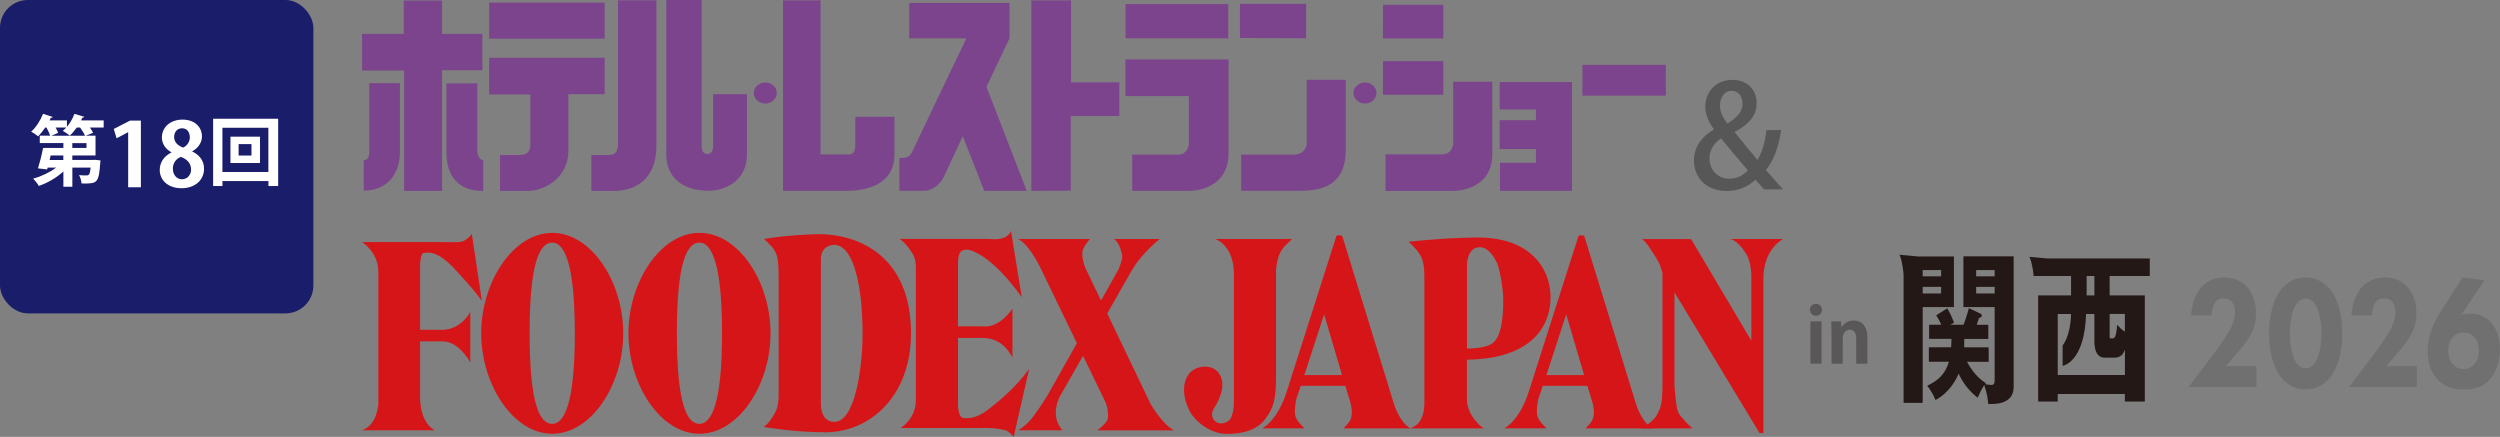 <?xml version="1.0" encoding="UTF-8"?><svg id="_レイヤー_2" xmlns="http://www.w3.org/2000/svg" viewBox="0 0 487.84 85.25"><rect x="0" y="0" width="487.84" height="85.25" fill="#808080" stroke="none"/><defs><style>.cls-1{fill:#7c448d;}.cls-1,.cls-2,.cls-3,.cls-4,.cls-5,.cls-6,.cls-7,.cls-8{stroke-width:0px;}.cls-2{fill:#595757;}.cls-3{fill:#717071;}.cls-4{fill:#585757;}.cls-5{fill:#191d6a;}.cls-6{fill:#231815;}.cls-7{fill:#d61518;}.cls-8{fill:#fff;}</style></defs><g id="_レイヤー_1-2"><path class="cls-3" d="m440.33,75.52h-13.27l5.2-6.83c.91-1.22,2.29-3.26,2.84-4.26.39-.75,1.04-2.1,1.04-3.54,0-.78-.26-1.6-.68-2.07-.34-.38-.91-.6-1.59-.6-.75,0-1.25.31-1.59.75-.47.63-.73,1.76-.73,2.57h-4.01c.13-1.82.73-3.89,1.79-5.23.83-1.07,2.32-2.16,4.79-2.16s3.88,1.25,4.5,1.98c.94,1.13,1.61,2.85,1.61,5.01,0,1.85-.47,3.2-1.3,4.61-.75,1.25-1.66,2.32-2.78,3.6l-1.82,2.1h5.98v4.07Z"/><path class="cls-3" d="m454.55,73.82c-1.02,1.19-2.52,2.16-4.66,2.16s-3.56-.94-4.61-2.16c-1.69-2.01-2.5-5.17-2.5-8.74s.81-6.8,2.5-8.77c1.04-1.22,2.52-2.16,4.61-2.16s3.64.97,4.66,2.16c1.69,1.97,2.5,5.17,2.5,8.77s-.81,6.74-2.5,8.74Zm-6.24-14.76c-1.28,1.5-1.46,4.51-1.46,5.99,0,1.63.23,4.58,1.46,6.02.47.53.94.78,1.61.78s1.14-.25,1.61-.78c1.22-1.44,1.46-4.39,1.46-6.02,0-1.47-.18-4.48-1.46-5.99-.47-.53-.94-.78-1.61-.78s-1.15.25-1.61.78Z"/><path class="cls-3" d="m471.63,75.52h-13.27l5.2-6.83c.91-1.22,2.29-3.26,2.84-4.26.39-.75,1.04-2.1,1.04-3.54,0-.78-.26-1.6-.68-2.07-.34-.38-.91-.6-1.59-.6-.75,0-1.25.31-1.59.75-.47.63-.73,1.76-.73,2.57h-4.01c.13-1.82.73-3.89,1.79-5.23.83-1.07,2.32-2.16,4.79-2.16s3.88,1.25,4.5,1.98c.94,1.13,1.61,2.85,1.61,5.01,0,1.85-.47,3.2-1.3,4.61-.76,1.25-1.66,2.32-2.78,3.6l-1.82,2.1h5.98v4.07Z"/><path class="cls-3" d="m484.79,54.68l-4.58,6.86c.52-.22,1.07-.35,1.82-.35,2.18,0,3.54,1.07,4.29,2.01.62.78,1.51,2.29,1.51,4.83,0,2.01-.52,4.14-1.64,5.61-1.59,2.07-3.8,2.35-5.33,2.35s-3.9-.19-5.62-2.44c-1.15-1.47-1.51-3.23-1.51-5.08,0-3.32,1.3-5.67,2.78-8.02l3.98-6.3,4.29.53Zm-1.98,16.42c.47-.53.91-1.41.91-2.76,0-1.22-.42-2.04-.91-2.57-.65-.69-1.41-.88-2.08-.88-.78,0-1.51.22-2.11.91-.34.38-.88,1.22-.88,2.66,0,.97.23,1.88.88,2.6.49.56,1.22.97,2.11.97,1.04,0,1.72-.53,2.08-.94Z"/><path class="cls-2" d="m354.35,61.63c-.69,0-1.16-.5-1.16-1.17s.49-1.18,1.16-1.18,1.18.49,1.18,1.18-.5,1.17-1.18,1.17Zm1.1,9.34h-2.17v-8.26h2.17v8.26Z"/><path class="cls-2" d="m364.4,70.97h-2.18v-4.82c0-1.01-.32-1.81-1.25-1.81-.59,0-1.39.46-1.39,1.72v4.91h-2.18v-5.77c0-.97-.03-1.75-.06-2.48h1.89l.1,1.11h.05c.36-.61,1.17-1.29,2.36-1.29,1.5,0,2.66,1.05,2.66,3.36v5.06Z"/><path class="cls-6" d="m383.13,50.04v9.88h6.1v14.01c0,.74-.04,1.19-.65,1.19-.32,0-.97-.1-1.19-.16l.13-.19c-.61-.39-2.17-1.38-3.69-4.17h4.23v-2.82h-4.78c.02-.48.02-.9.02-1.64h4.69v-2.76h-2.26c.23-.64.31-.96.45-1.35.31-.06.54-.16.54-.42,0-.16-.11-.32-.23-.39l-2.29-1.09c-.41,1.6-.91,2.89-1.04,3.24h-2.59l.74-.42c-.15-.38-.73-1.83-1.33-2.79l-2.16,1.38c.26.38.54.8.99,1.83h-2.37v2.76h4.37c0,.42-.02.9-.07,1.64h-4.35v2.82h3.92c-.76,2.53-2.23,3.72-4.24,4.68.7.87,1.24,1.86,1.62,2.79,2.82-1.54,4.06-4.07,4.51-5.16.92,2.02,2.23,3.56,3.72,4.71.2-.48.74-1.67,1.28-2.47.63,1.92.7,2.85.77,3.69,1.17.03,4.97.16,4.97-3.34v-25.47h-9.83Zm6.1,7.22h-3.61v-1.28h3.61v1.28Zm0-3.34h-3.61v-1.22h3.61v1.22Z"/><path class="cls-6" d="m381.28,50.04h-7.1,0s-3.51-.33-3.51-.33c.58,1.33.77,3.57.79,3.84v25.07h3.73v-18.7h6.09v-9.88Zm-2.5,7.22h-3.59v-1.28h3.59v1.28Zm0-3.34h-3.59v-1.22h3.59v1.22Z"/><path class="cls-6" d="m419.5,53.86v-3.43h-20.12l-3.35-.31c.61,1.41.79,3.54.79,3.54h0s0,.2,0,.2h7.32v3.78h-6.42v20.72h3.82v-1.48h13.1v1.48h3.89v-20.72h-6.86v-3.78h7.83Zm-12.32,0h1.51v3.78h-1.51v-3.78Zm7.46,19.31h-13.1v-11.9h2.6c-.12,4.46-1.65,6.13-1.65,6.13v3.98s4.28-.57,4.58-10.11h1.62v5.26c0,3.27,1.6,3.27,2.14,3.27h1.61c1.49,0,1.84-.71,2.21-1.54v4.91Zm0-11.9v3.43c-.57-.29-1.15-.93-1.51-1.32-.2,2.66-.54,2.66-1.01,2.66-.54,0-.45,0-.45-.9v-3.88h2.97Z"/><rect class="cls-1" x="308.79" y="12.65" width="16.27" height="6.01"/><polygon class="cls-1" points="292.7 37.24 292.7 31.77 299.72 31.77 299.72 29.08 292.64 29.08 292.64 23.45 299.72 23.45 299.72 21.36 292.64 21.36 292.64 16.01 306.75 16.01 306.75 37.24 292.7 37.24"/><path class="cls-1" d="m270.36,37.26v-7.14h11.04c1.62,0,2.17-1.32,2.17-2.26v-11.91h7.63v14.17c0,5.96-5.22,7.14-7.81,7.14h-13.03Z"/><polygon class="cls-1" points="269.88 11.93 281.65 11.93 281.65 18.49 269.86 18.49 269.88 11.93"/><polygon class="cls-1" points="269.88 .94 281.65 .94 281.65 7.5 269.86 7.5 269.88 .94"/><polygon class="cls-1" points="241.96 7.41 241.96 .74 254.87 .74 254.87 7.47 241.96 7.41"/><path class="cls-1" d="m242.2,37.24v-7.07h10.51c1.33,0,2.28-1.2,2.28-2.15v-12.45h7.63v13.55c0,7.12-4.7,8.11-8.96,8.11h-11.46Z"/><rect class="cls-1" x="219.63" y=".8" width="20.05" height="6.68"/><path class="cls-1" d="m220.94,37.26v-7.09h9.06c1.26,0,1.98-1.2,1.98-2.15v-9.26h-12.36v-7.16h20.12v18.24c0,6.45-5.54,7.41-7.81,7.41h-10.99Z"/><polygon class="cls-1" points="201.25 37.24 201.25 .08 209 .08 209 16.07 218.42 16.07 218.42 22.64 208.94 22.64 208.94 37.21 201.25 37.24"/><path class="cls-1" d="m175.5,37.24v-6.4l.9-.04c.84,0,1.37-.67,1.56-1.1.18-.45,10.62-22.22,10.62-22.22h-11.16V.57h19.58v6.9l-4.51,9.47,7.87,20.31h-8.29l-4.2-10.67-3.6,7.73c-.84,1.93-2.7,2.92-3.79,2.92h-4.98Z"/><path class="cls-1" d="m152.79,37.24V.08h7.33v30.05h5.53c1.08,0,1.25-.94,1.25-1.77v-5.57h7.63v7.39c0,6.24-6.18,7.07-9.43,7.07h-12.31Z"/><path class="cls-1" d="m139.16,18.38h6.6v11.73c0,5.32-4.43,7.11-7.45,7.11-5.26,0-8.29-2.72-8.29-7.11V0h6.9v28.43c0,1.23.5,1.62,1.11,1.62s1.13-.41,1.13-1.63v-10.04Z"/><path class="cls-1" d="m115.4,37.26v-7h3.32c1.27,0,1.88-.61,1.88-2.17V.06h7.49v28.43c0,6.16-3.74,8.77-8.34,8.77h-4.36Z"/><polygon class="cls-1" points="95.45 7.55 95.45 .51 117.99 .51 117.99 7.54 95.45 7.55"/><path class="cls-1" d="m97.57,37.26v-7h3.57c1.58,0,2.35-.54,2.35-2.1v-9.73h-8.04v-7.16h22.54v7.11h-7.08v11.05c0,5.28-4.71,7.83-7.92,7.83h-5.43Z"/><path class="cls-1" d="m94.3,37.26v-6c-.66,0-1.15-.94-1.15-1.77v-13.22h-6.05v13.32c0,4.96,2.47,7.67,7.2,7.67h0Z"/><path class="cls-1" d="m70.97,37.21v-5.95c.97,0,1.09-1,1.09-1.67v-13.37h5.98v13.37c0,4.89-2.95,7.62-7.07,7.62h0Z"/><polygon class="cls-1" points="78.86 37.26 78.86 13.77 70.66 13.77 70.66 6.61 78.79 6.61 78.79 .11 86.26 .11 86.26 6.61 94.12 6.61 94.12 13.71 86.26 13.71 86.26 37.26 78.86 37.26"/><path class="cls-1" d="m149.34,20.21c1.24,0,2.24-.93,2.24-2.06s-1-2.05-2.24-2.05-2.25.92-2.25,2.05,1.01,2.06,2.25,2.06h0Z"/><path class="cls-1" d="m266.36,20.21c1.23,0,2.24-.93,2.24-2.06s-1.01-2.05-2.24-2.05-2.25.92-2.25,2.05,1,2.06,2.25,2.06h0Z"/><path class="cls-7" d="m86.49,64.36h-4.52v-12.44s0-2.56.75-2.56,2.42-.76,6.11,3.24c3.69,4,4.29,4.89,5.2,6.11l-1.96-13.05s-.75.97-1.58,1.35c-.82.38-2.49.23-3.77.23h-16.06s3.17,1.96,3.17,5.81v25.71s-.16,4.17-3.17,5.2h14.18s-2.87-1.18-2.87-6.56v-10.79h4.37c3.32,0,5.43,4.15,5.43,4.15v-9.88c-2.11,3.62-5.28,3.46-5.28,3.46h0Z"/><path class="cls-7" d="m107.76,45.44c-7.66,0-13.86,9.64-13.86,19.6s6.21,19.6,13.86,19.6,13.86-9.57,13.86-19.6-6.21-19.6-13.86-19.6h0Zm0,37.27c-2.43,0-4.41-3.78-4.41-17.68s1.98-17.69,4.41-17.69,4.41,4.3,4.41,17.69-1.98,17.68-4.41,17.68h0Z"/><path class="cls-7" d="m136.49,45.44c-7.65,0-13.86,9.64-13.86,19.6s6.21,19.6,13.86,19.6,13.87-9.57,13.87-19.6-6.21-19.6-13.87-19.6h0Zm0,37.27c-2.43,0-4.41-3.78-4.41-17.68s1.98-17.69,4.41-17.69,4.41,4.3,4.41,17.69-1.98,17.68-4.41,17.68h0Z"/><path class="cls-7" d="m161.08,84.35c8.59,0,16.69-6.94,16.69-19.31,0-15.15-10.32-19.35-17.98-19.35,0,0-6.33.13-10.71.95,0,0,1.51,1.29,2.03,2.2.52.9.83,1.66.83,5.43v22.77s.07,2.26-.69,3.47c-.46.74-1.13,2.11-2.26,2.79,0,0,5.73,1.05,12.07,1.05h0Zm-.9-5.58v-28.13c0-2.94,2.56-2.86,2.56-2.86,3.99,0,5.58,8.6,5.58,17.26,0,6.94-1.51,17.28-5.5,17.28-2.8,0-2.64-3.55-2.64-3.55h0Z"/><path class="cls-7" d="m192.75,79.97c-2.12,1.66-3.85,1.73-4.83,1.58-.98-.15-.98-2.56-.98-2.56v-13.05h4.82c4.3,0,5.81,3.92,5.81,3.92v-9.65c-2.87,4.14-5.81,3.47-5.81,3.47h-4.82v-11.53c0-1.96.07-2.94.98-3.32.9-.38,2.19.29,2.19.29,4.67,2.04,9.28,8.9,9.28,8.9l-2.11-12.97c-.76,2.11-4.15,1.58-4.15,1.58h-17.57c1.2.84,2.04,2.08,2.56,2.95.68,1.13.6,2.79.6,2.79v25.64c0,3.84-3.01,5.51-3.01,5.51h17.05c1.28,0,2.71.22,3.46.45.76.23,1.59,1.28,1.59,1.28l3.02-13.27c-2.87,3.92-5.96,6.34-8.07,7.99h0Z"/><path class="cls-7" d="m214.16,83.97h14.93c-2.1-.98-4.52-5.05-4.52-5.05l-8.51-17.75,4.67-8.19c2.03-3.62,5.58-6.34,5.58-6.34h-8.98c.91.31,1.6,2.64,1.66,3.25.07.83-.75,2.72-.75,2.72l-3.39,6.03-2.8-5.81c-.83-1.66-.9-3.02-.83-3.78.08-.75,1.44-2.41,1.44-2.41h-13.95c2.27,1.21,4.37,5.74,4.37,5.74l7.06,14.59-5.03,8.93c-.6,1.2-2.18,3.62-3.47,5.36-1.28,1.72-2.94,2.7-2.94,2.7h8.6c-2.63-3.02-.38-6.79-.38-6.79l4.42-7.74,4.33,8.95c.53,1.13.67,2.8.45,3.46-.28.88-1.96,2.11-1.96,2.11h0Z"/><path class="cls-7" d="m252.11,46.64h-14.95s3.62,1.17,3.62,6.87v24.21s.17,3.66-1.13,4.46c-1.14.67-1.96.52-2.56,0-.61-.53-.84-1.51-.16-2.57.68-1.05,2.01-3.49,1.48-5.53-.52-2.04-2.09-2.54-3.29-2.54s-3.17.53-3.84,2.87c-.68,2.33.28,4.53.67,5.43.96,2.19,4.08,4.83,7.47,4.83s5.89-.91,7.32-2.71c1.81-2.28,2.26-3.99,2.26-8.74v-20.52s.08-2.11.92-3.61c.41-.72.75-1.07,2.19-2.43h0Z"/><path class="cls-7" d="m262.19,83.59h13.03c-2.26-1.31-3.27-4.97-3.27-4.97l-9.98-32.41c-.15-.27-.36-.28-.36-.28h-.62c-.14,0-.23.18-.23.18l-9.58,30.01c-1.88,6.11-4.89,7.46-4.89,7.46h8.27c-.43-.42-1.41-1.31-1.76-2.31-.35-1.01.15-3.37.15-3.37l.87-2.62h8.7l1.03,3.42c.41,1.81.2,2.61-.04,3.22-.26.6-1.32,1.66-1.32,1.66h0Zm-7.67-10.4l3.86-11.86,3.5,11.86h-7.36Z"/><path class="cls-7" d="m309.43,83.59h13.02c-2.26-1.31-3.27-4.97-3.27-4.97l-9.98-32.41c-.15-.27-.36-.28-.36-.28h-.62c-.14,0-.22.18-.22.18l-9.58,30.01c-1.88,6.11-4.9,7.46-4.9,7.46h8.26c-.42-.42-1.4-1.31-1.76-2.31-.34-1.01.15-3.37.15-3.37l.88-2.62h8.7l1.04,3.42c.4,1.81.21,2.61-.05,3.22-.25.6-1.31,1.66-1.31,1.66h0Zm-7.67-10.4l3.86-11.86,3.5,11.86h-7.35Z"/><path class="cls-7" d="m302.58,58.03c0-5.7-4.03-11.68-14.14-11.68,0,0-4.9-.08-13.57.82,0,0,1.51,1.36,2.11,2.34.6.98.97,1.88.97,4.83v23.9s.08,1.66-.37,2.87c-.45,1.21-.88,1.81-2.37,2.49h14.29s-3.09-2.11-3.25-5.5v-7.92c12.6-.15,16.32-6.5,16.32-12.14h0Zm-13.83-9.8c2.33,0,3.61,3.69,3.61,3.69,0,0,.98,3.62.98,6.72s-.3,7.23-2.26,8.45c-1.24.75-3.27.91-4.82.93v-16.01s-.15-3.77,2.49-3.77h0Z"/><path class="cls-7" d="m337.46,46.64h10.48s-3.84,1.89-3.84,7.7v30.16h-.75l-16.6-27.45v18.02s.22,4.6.83,5.58c.6.98,2.18,2.57,2.71,2.94h-9.95s2.41-1.42,2.94-2.56c.52-1.14,1.13-1.5,1.13-5.81v-21.86s-.22-1.26-.83-2.34c-.56-1-2.64-4.37-3.24-4.37h9.65l11.76,19.83v-11.91s.15-3.02-.9-4.83c-1.06-1.81-2.41-3.1-3.39-3.1h0Z"/><path class="cls-4" d="m347.94,36.96h-3.69c-.52-.55-.98-1.07-1.69-1.9-1.56,1.49-3.44,2.2-5.65,2.2-4.15,0-6.36-2.81-6.36-5.89,0-2.72,1.53-4.71,3.85-6.08l.03-.08c-1.01-1.32-1.67-2.89-1.67-4.4,0-2.61,1.83-5.23,5.33-5.23,2.62,0,4.7,1.71,4.7,4.54,0,2.17-1.17,3.94-4.26,5.61v.11c1.42,1.73,3.14,3.88,4.42,5.37.93-1.49,1.47-3.6,1.78-5.83h2.84c-.49,3.14-1.37,5.86-2.98,7.79l3.36,3.8Zm-6.88-3.74c-1.31-1.51-3.3-3.88-5.24-6.22-1.01.72-2.24,1.95-2.24,3.88,0,2.2,1.53,3.99,3.85,3.99,1.91,0,3.06-.99,3.63-1.65Zm-5.43-12.69c0,1.38.6,2.48,1.45,3.58,1.86-1.16,2.95-2.26,2.95-3.85,0-1.21-.6-2.53-2.13-2.53s-2.27,1.4-2.27,2.81Z"/><rect class="cls-5" width="61.15" height="61.15" rx="5.44" ry="5.44"/><path class="cls-8" d="m20.23,23.5v1.39h-2.69c.27.36.49.73.63,1.03l-1.44.55h1.91v3.86h-4.53v.88h4.1l.39-.03,1.02.13c0,.15-.03.33-.06.49-.27,3.69-.55,4.01-2.93,4.01-.22,0-.46,0-.72-.01-.03-.52-.22-1.18-.49-1.63.6.06,1.17.06,1.42.06.55,0,.7-.19.85-1.53h-3.57v3.74h-1.75v-2.99c-1.33,1.23-3.08,2.24-4.79,2.83-.24-.42-.75-1.08-1.12-1.41,1.6-.45,3.27-1.24,4.5-2.17h-1.66l-.1.36-1.79-.21c.34-1.08.75-2.68,1-3.99h3.96v-.94h-4.61v-1.45h2.03c-.15-.45-.43-1.06-.73-1.59h-.23c-.43.64-.91,1.24-1.39,1.72-.33-.29-.96-.7-1.36-.91.93-.82,1.82-2.2,2.32-3.48l1.89.61c-.05.1-.18.18-.37.16-.08.17-.17.34-.25.51h3.39v1.26c.61-.72,1.14-1.65,1.46-2.54l1.93.58c-.06.12-.19.18-.37.16-.07.18-.16.36-.25.54h4.41Zm-7.87,7.72v-.88h-2.48c-.06.3-.14.6-.19.88h2.68Zm-2.27-4.74h6.5c-.18-.43-.57-1.05-.96-1.59h-.66c-.42.6-.88,1.15-1.36,1.57-.34-.29-.96-.7-1.36-.93.22-.18.46-.4.67-.64h-2.06c.21.37.39.75.48,1.03l-1.26.55Zm6.79,2.39v-.94h-2.77v.94h2.77Z"/><path class="cls-8" d="m25.01,36.54v-10.73h-.03l-2.23,1.17-.55-1.82,3.16-1.62h2.13v13h-2.48Z"/><path class="cls-8" d="m33.43,29.71c-1.2-.67-1.84-1.75-1.84-2.85,0-2.15,1.77-3.52,4.02-3.52,2.58,0,3.8,1.63,3.8,3.27,0,1.05-.58,2.2-1.91,2.92v.03c1.27.58,2.32,1.7,2.32,3.32,0,2.32-1.82,3.85-4.4,3.85-2.77,0-4.25-1.7-4.25-3.56,0-1.6.95-2.75,2.25-3.4v-.05Zm3.85,3.37c0-1.27-.86-2.08-1.99-2.46-.98.36-1.56,1.27-1.56,2.3,0,1.1.67,2.06,1.77,2.06s1.79-.89,1.79-1.91Zm-3.3-6.34c0,1,.72,1.68,1.74,2.06.72-.29,1.32-1.1,1.32-1.98s-.43-1.79-1.51-1.79-1.55.88-1.55,1.7Z"/><path class="cls-8" d="m41.58,23.17h12.7v13.13h-1.9v-.97h-8.97v.97h-1.82v-13.13Zm1.82,10.39h8.97v-8.63h-8.97v8.63Zm1.57-6.89h5.77v5.14h-5.77v-5.14Zm4.1,3.68v-2.23h-2.51v2.23h2.51Z"/></g></svg>